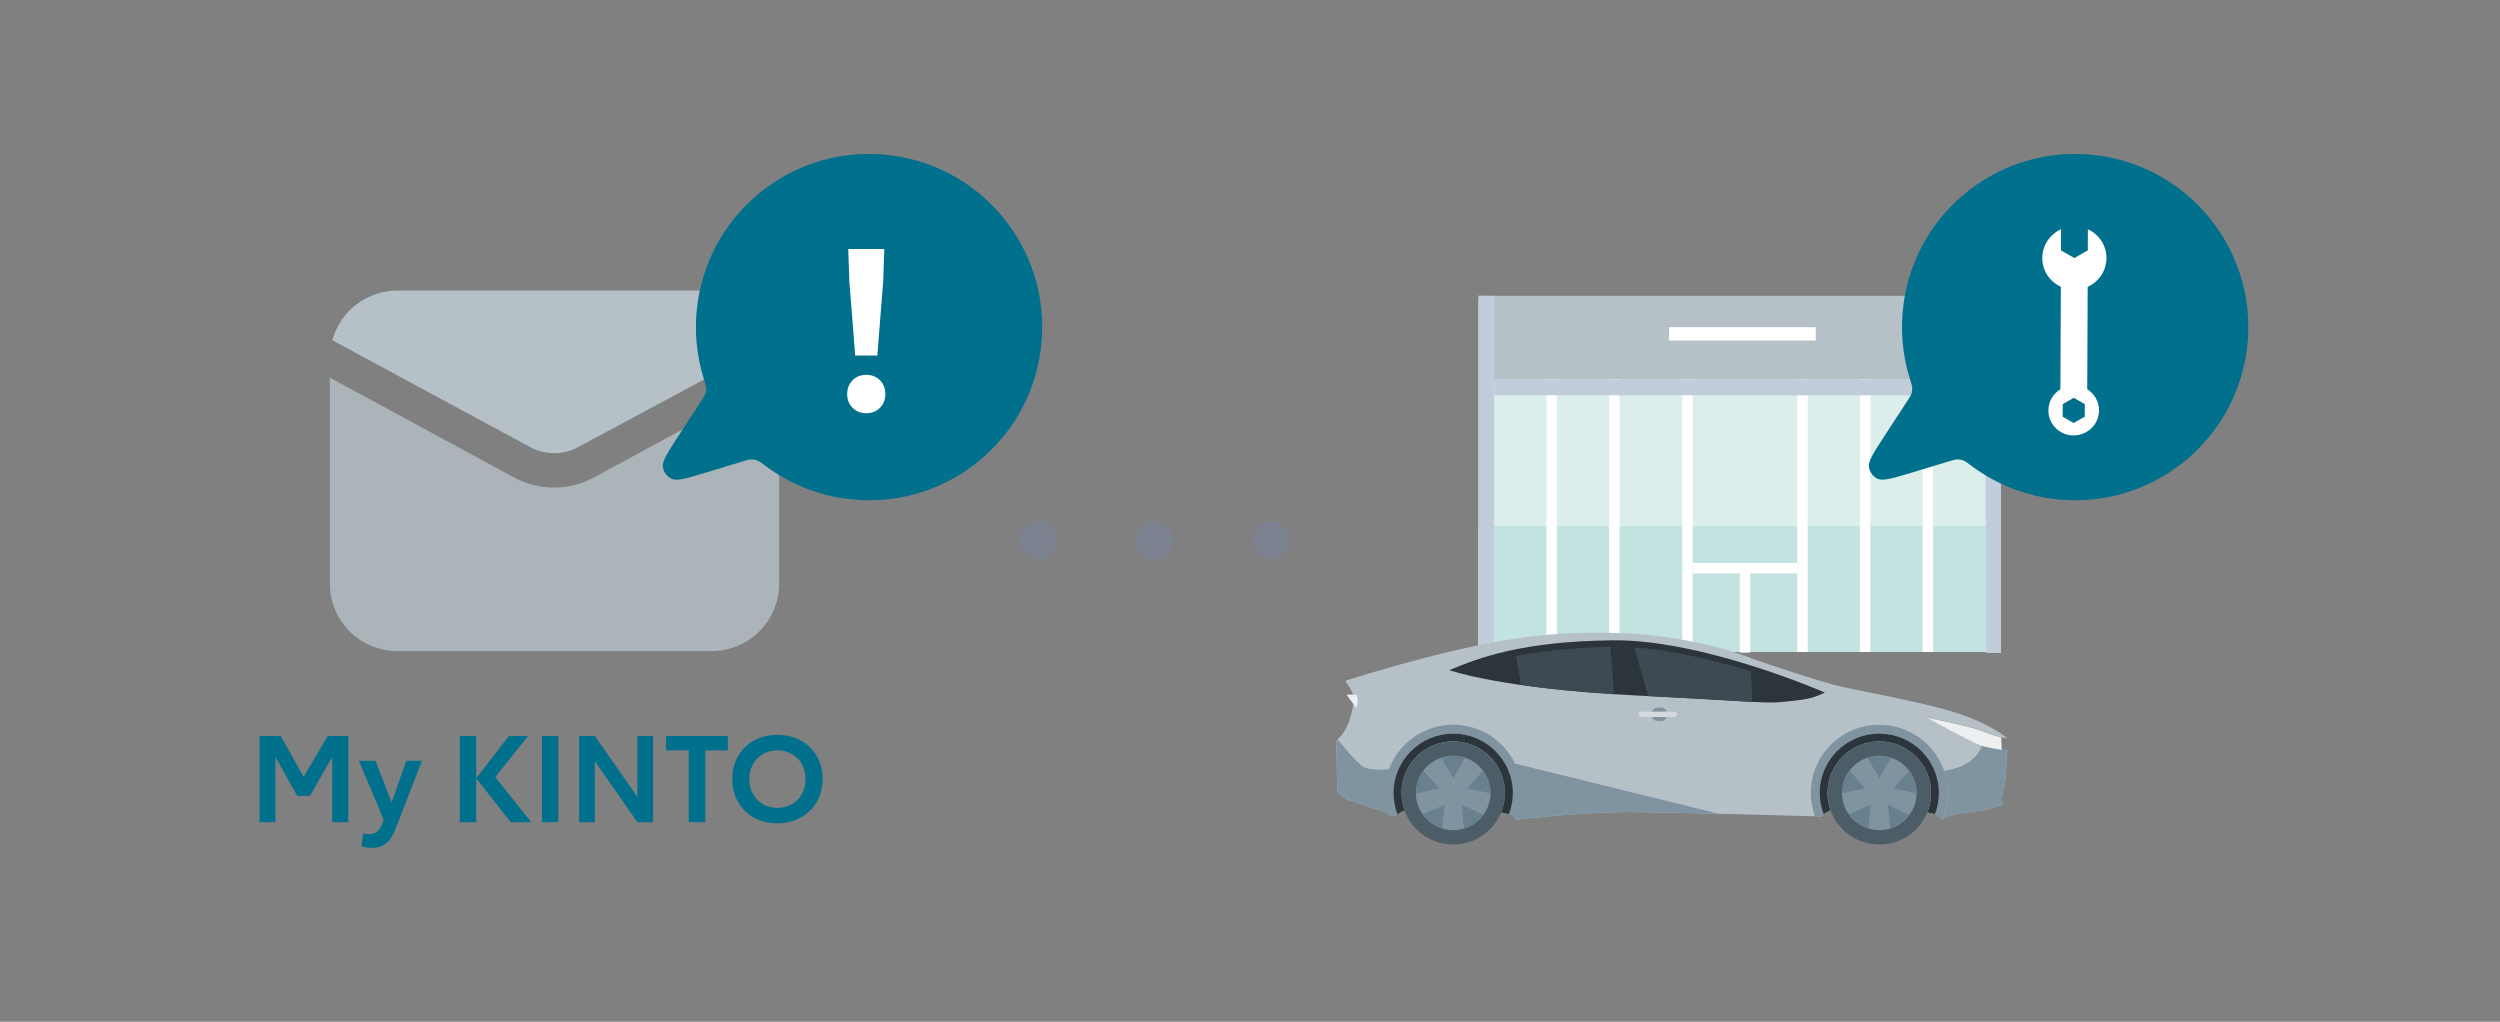 <svg width="345" height="141" viewBox="0 0 345 141" fill="none" xmlns="http://www.w3.org/2000/svg">
<rect x="0" y="0" width="345" height="141" fill="#808080" stroke="none"/>
<mask id="mask0_51_745" style="mask-type:alpha" maskUnits="userSpaceOnUse" x="0" y="0" width="345" height="141">
<rect y="0.547" width="345" height="139.865" fill="#D9D9D9"/>
</mask>
<g mask="url(#mask0_51_745)">
<path d="M107.264 113.627C103.731 113.627 101.052 111.165 101.052 107.515C101.052 103.865 103.714 101.403 107.281 101.403C110.864 101.403 113.526 103.881 113.526 107.482C113.526 111.098 110.864 113.627 107.264 113.627ZM107.281 111.483C109.558 111.483 111.165 109.826 111.165 107.515C111.165 105.204 109.558 103.547 107.281 103.547C105.02 103.547 103.413 105.204 103.413 107.515C103.413 109.826 105.02 111.483 107.281 111.483Z" fill="#00708D"/>
<path d="M100.44 101.571V103.547H97.326V113.459H95.049V103.547H91.901V101.571H100.44Z" fill="#00708D"/>
<path d="M87.962 101.571H90.122V113.459H87.962L82.084 105.037V113.459H79.924V101.571H82.101L87.962 109.976V101.571Z" fill="#00708D"/>
<path d="M74.79 113.459V101.571H77.05V113.459H74.79Z" fill="#00708D"/>
<path d="M73.304 113.459H70.474L65.719 107.415V113.459H63.458V101.571H65.719V107.381L70.223 101.571H72.868L68.347 107.247L73.304 113.459Z" fill="#00708D"/>
<path d="M56.056 104.987H58.233L54.532 114.514C53.896 116.172 52.942 117.009 51.284 117.009C50.832 117.009 50.346 116.959 49.878 116.775L50.129 114.983C50.363 115.067 50.614 115.117 50.899 115.117C51.669 115.117 52.239 114.832 52.64 113.895L52.959 113.124L49.526 104.987H51.82L54.047 110.747L56.056 104.987Z" fill="#00708D"/>
<path d="M35.823 113.459V101.571H38.737L41.901 107.197L45.234 101.571H48.063V113.459H45.836V104.484L42.772 109.826H41.014L38.017 104.484V113.459H35.823Z" fill="#00708D"/>
<path d="M107.521 52.124V80.551C107.521 83.017 106.541 85.383 104.797 87.127C103.053 88.871 100.687 89.85 98.221 89.85H54.822C52.355 89.85 49.989 88.871 48.245 87.127C46.501 85.383 45.522 83.017 45.522 80.551V52.124L50.172 54.635L70.941 65.888C72.637 66.802 74.533 67.281 76.459 67.281C78.385 67.281 80.282 66.802 81.977 65.888L102.871 54.542L107.521 52.124Z" fill="#B5C0C7" fill-opacity="0.8"/>
<path d="M107.18 46.947L102.871 49.303L79.776 61.703C78.762 62.251 77.627 62.538 76.475 62.538C75.322 62.538 74.187 62.251 73.173 61.703L50.203 49.303L45.863 46.947C46.399 44.981 47.566 43.246 49.185 42.009C50.804 40.771 52.784 40.099 54.822 40.096H98.221C100.259 40.099 102.239 40.771 103.857 42.009C105.476 43.246 106.643 44.981 107.18 46.947Z" fill="#B5C0C7"/>
<path fill-rule="evenodd" clip-rule="evenodd" d="M116.744 68.822C129.823 70.584 141.853 61.409 143.615 48.331C145.377 35.252 136.203 23.221 123.124 21.459C110.045 19.697 98.014 28.871 96.252 41.95C95.771 45.521 96.106 49.014 97.112 52.241C97.33 52.941 97.439 53.29 97.45 53.574C97.461 53.847 97.432 54.056 97.347 54.316C97.26 54.586 97.085 54.854 96.735 55.391L93.719 60.018C92.138 62.443 91.348 63.655 91.475 64.466C91.584 65.168 92.036 65.77 92.679 66.072C93.422 66.42 94.807 66.001 97.577 65.162L102.409 63.699C103.065 63.5 103.392 63.401 103.694 63.397C103.983 63.393 104.204 63.431 104.475 63.533C104.757 63.639 105.072 63.872 105.701 64.34C108.839 66.671 112.595 68.263 116.744 68.822Z" fill="#00708D"/>
<path d="M118.018 49.061L117.209 38.82L117.059 34.358H122.031L121.881 38.82L121.072 49.061H118.018ZM119.545 57.027C118.786 57.027 118.157 56.777 117.658 56.278C117.159 55.779 116.91 55.15 116.91 54.392C116.91 53.613 117.159 52.974 117.658 52.475C118.157 51.976 118.786 51.726 119.545 51.726C120.304 51.726 120.932 51.976 121.432 52.475C121.931 52.974 122.18 53.613 122.18 54.392C122.18 55.15 121.931 55.779 121.432 56.278C120.932 56.777 120.304 57.027 119.545 57.027Z" fill="white"/>
<path d="M276.134 41.54H204.035V89.971H276.134V41.54Z" fill="#DCEEEC"/>
<path d="M276.134 72.63H204.035V89.978H276.134V72.63Z" fill="#C3E3E0"/>
<path d="M276.134 40.819H204.035V52.384H276.134V40.819Z" fill="#B5C0C7"/>
<path d="M206.198 40.819H204.035V90.055H206.198V40.819Z" fill="#C2CDDB"/>
<path d="M276.134 40.819H274.023V90.109H276.134V40.819Z" fill="#C2CDDB"/>
<path d="M214.849 52.384H213.406V89.975H214.849V52.384Z" fill="white"/>
<path d="M223.504 52.384H222.061V89.975H223.504V52.384Z" fill="white"/>
<path d="M258.112 52.384H256.668V89.975H258.112V52.384Z" fill="white"/>
<path d="M266.762 52.384H265.319V89.975H266.762V52.384Z" fill="white"/>
<path d="M233.597 52.384H232.153V89.975H233.597V52.384Z" fill="white"/>
<path d="M249.459 52.384H248.015V89.975H249.459V52.384Z" fill="white"/>
<path d="M276.133 52.384H206.197V54.554H276.133V52.384Z" fill="#C2CDDB"/>
<path d="M248.015 77.688H233.596V79.135H248.015V77.688Z" fill="white"/>
<path d="M241.527 78.496H240.083V90.061H241.527V78.496Z" fill="white"/>
<path d="M250.571 45.153H230.323V46.994H250.571V45.153Z" fill="white"/>
<g clip-path="url(#clip0_51_745)">
<path d="M209.234 113.116C209.234 113.116 218.453 112.007 225.29 112.064C232.129 112.121 251.424 112.676 251.424 112.676C251.424 112.676 251.933 111.926 252.638 111.874C253.343 111.822 266.007 112.122 266.007 112.122C266.007 112.122 267.124 112.237 267.578 112.676L268.031 113.116C268.031 113.116 268.613 112.437 271.487 112.125C274.362 111.812 276.4 111.083 276.4 111.083C276.4 111.083 276.138 110.538 276.351 109.458C276.564 108.378 276.712 107.904 276.712 107.904L277.014 103.565C277.014 103.565 274.4 103.21 273.245 102.812C272.091 102.413 265.778 98.96 265.778 98.96C265.778 98.96 271.394 100.112 273.053 100.687C274.713 101.262 275.315 101.626 277.014 101.865C277.014 101.865 274.42 99.691 269.3 98.16C264.18 96.63 255.751 95.237 253.02 94.489C250.289 93.741 242.951 91.395 240.801 90.511C238.651 89.629 231.074 87.521 222.986 87.352C214.897 87.183 206.698 87.404 185.839 93.877C185.839 93.877 185.699 93.947 185.719 94.103C185.739 94.258 187.087 95.543 186.773 97.157C186.461 98.772 186.086 100.64 184.591 102.027C184.283 102.334 184.414 102.704 184.414 102.704C184.414 102.704 184.518 108.72 184.559 109.05C184.6 109.381 184.829 109.733 185.534 110.125C186.239 110.518 192.55 112.483 192.55 112.483C192.55 112.483 192.782 111.659 193.717 111.609C194.653 111.558 208.361 112.131 208.361 112.131L209.234 113.117V113.116Z" fill="#B5C0C7"/>
<path d="M208.36 112.129C208.36 112.129 194.652 111.556 193.717 111.607C192.781 111.657 192.549 112.481 192.549 112.481C192.549 112.481 186.24 110.517 185.534 110.123C184.827 109.73 184.599 109.379 184.559 109.048C184.516 108.718 184.414 102.702 184.414 102.702C184.414 102.702 184.283 102.332 184.591 102.025C184.591 102.025 186.815 104.825 187.923 105.677C189.03 106.528 191.689 106.13 191.689 106.13L209.063 105.372L237.197 112.298C232.589 112.186 227.977 112.086 225.29 112.063C218.451 112.007 209.234 113.115 209.234 113.115L208.36 112.129Z" fill="#8093A0"/>
<path d="M276.712 107.911C276.712 107.911 276.565 108.385 276.351 109.465C276.138 110.545 276.4 111.09 276.4 111.09C276.4 111.09 274.362 111.82 271.487 112.132C268.755 112.429 268.095 113.056 268.036 113.118C268.52 111.988 268.787 110.742 268.787 109.437C268.787 108.362 268.605 107.329 268.272 106.366C272.817 105.766 273.485 102.897 273.485 102.897C274.727 103.262 277.014 103.572 277.014 103.572L276.712 107.911Z" fill="#8093A0"/>
<path d="M259.342 100.023C264.558 100.023 268.787 104.235 268.787 109.431C268.787 110.738 268.519 111.982 268.036 113.112C268.034 113.116 268.031 113.117 268.031 113.117L267.578 112.678C267.439 112.543 267.237 112.439 267.024 112.359C267.373 111.45 267.568 110.462 267.568 109.429C267.568 104.904 263.885 101.236 259.342 101.236C254.798 101.236 251.115 104.904 251.115 109.429C251.115 110.473 251.314 111.469 251.67 112.388C251.514 112.544 251.424 112.676 251.424 112.676C251.424 112.676 251.078 112.666 250.465 112.649C250.097 111.645 249.896 110.56 249.896 109.428C249.896 104.232 254.125 100.02 259.342 100.02V100.023Z" fill="#8093A0"/>
<path d="M200.545 100.023C205.761 100.023 209.99 104.235 209.99 109.431C209.99 110.738 209.723 111.982 209.239 113.112C209.237 113.116 209.235 113.117 209.235 113.117L208.781 112.678C208.642 112.543 208.44 112.439 208.227 112.359C208.577 111.45 208.771 110.462 208.771 109.429C208.771 104.904 205.089 101.236 200.545 101.236C196.001 101.236 192.318 104.904 192.318 109.429C192.318 110.473 192.517 111.469 192.874 112.388C192.717 112.544 192.627 112.676 192.627 112.676C192.627 112.676 192.281 112.666 191.668 112.649C191.3 111.645 191.099 110.56 191.099 109.428C191.099 104.232 195.328 100.02 200.545 100.02V100.023Z" fill="#8093A0"/>
<path d="M265.776 98.992C265.776 98.992 271.392 100.144 273.051 100.719C274.407 101.189 275.058 101.519 276.178 101.753L276.232 103.481C275.367 103.345 273.997 103.103 273.244 102.844C272.087 102.446 265.776 98.992 265.776 98.992Z" fill="#EEEFF0"/>
<path d="M265.957 112.123C266.297 111.293 266.487 110.384 266.487 109.43C266.487 105.501 263.289 102.314 259.342 102.314C255.396 102.314 252.198 105.5 252.198 109.43C252.198 110.29 252.351 111.114 252.631 111.876C252.225 111.91 251.885 112.173 251.671 112.388C251.314 111.47 251.116 110.473 251.116 109.43C251.116 104.905 254.799 101.237 259.342 101.237C263.886 101.237 267.569 104.905 267.569 109.43C267.569 110.463 267.375 111.449 267.025 112.36C266.544 112.18 266.006 112.124 266.006 112.124C266.006 112.124 265.988 112.124 265.954 112.124L265.957 112.123Z" fill="#2C353B"/>
<path d="M259.341 116.547C255.395 116.547 252.197 113.361 252.197 109.43C252.197 105.5 255.395 102.314 259.341 102.314C263.287 102.314 266.486 105.5 266.486 109.43C266.486 113.361 263.287 116.547 259.341 116.547Z" fill="#4C5D68"/>
<path d="M259.343 114.56C256.497 114.56 254.191 112.262 254.191 109.428C254.191 106.594 256.497 104.297 259.343 104.297C262.188 104.297 264.495 106.594 264.495 109.428C264.495 112.262 262.188 114.56 259.343 114.56Z" fill="#8093A0"/>
<path d="M257.695 104.561C258.213 104.387 258.767 104.29 259.344 104.29C259.922 104.29 260.476 104.387 260.994 104.561L259.344 107.405L257.695 104.561Z" fill="#69808F"/>
<path d="M263.476 106.356C264.117 107.212 264.496 108.272 264.496 109.421C264.496 109.441 264.495 109.46 264.495 109.48L261.269 108.798L263.476 106.356Z" fill="#69808F"/>
<path d="M263.496 112.461C262.848 113.338 261.926 114.003 260.855 114.33L260.533 111.049L263.496 112.462V112.461Z" fill="#69808F"/>
<path d="M255.14 112.388L258.152 111.053L257.808 114.321C256.718 113.983 255.787 113.294 255.141 112.388H255.14Z" fill="#69808F"/>
<path d="M254.193 109.48C254.193 109.46 254.191 109.441 254.191 109.421C254.191 108.272 254.571 107.212 255.211 106.356L257.418 108.798L254.193 109.48Z" fill="#69808F"/>
<path d="M207.158 112.123C207.498 111.293 207.688 110.384 207.688 109.43C207.688 105.501 204.49 102.314 200.543 102.314C196.597 102.314 193.399 105.5 193.399 109.43C193.399 110.29 193.553 111.114 193.833 111.876C193.426 111.91 193.087 112.173 192.872 112.388C192.515 111.47 192.317 110.473 192.317 109.43C192.317 104.905 196 101.237 200.543 101.237C205.087 101.237 208.77 104.905 208.77 109.43C208.77 110.463 208.576 111.449 208.226 112.36C207.745 112.18 207.207 112.124 207.207 112.124C207.207 112.124 207.189 112.124 207.155 112.124L207.158 112.123Z" fill="#2C353B"/>
<path d="M187.061 95.861H185.817L187.164 97.699C187.164 97.699 187.599 96.914 187.164 95.861" fill="#EEEFF0"/>
<path d="M243.884 95.936C244.475 95.724 244.656 94.399 244.656 94.399C244.656 94.399 243.506 92.868 242.012 93.061C240.518 93.254 240.238 93.515 240.106 94.121C239.975 94.727 240.566 95.855 240.763 95.936C240.96 96.018 243.292 96.149 243.883 95.936H243.884Z" fill="#EEEFF0"/>
<path d="M200.543 116.546C196.597 116.546 193.398 113.36 193.398 109.43C193.398 105.5 196.597 102.314 200.543 102.314C204.489 102.314 207.687 105.5 207.687 109.43C207.687 113.36 204.489 116.546 200.543 116.546Z" fill="#4C5D68"/>
<path d="M200.542 114.561C197.697 114.561 195.39 112.263 195.39 109.429C195.39 106.595 197.697 104.298 200.542 104.298C203.388 104.298 205.694 106.595 205.694 109.429C205.694 112.263 203.388 114.561 200.542 114.561Z" fill="#8093A0"/>
<path d="M198.894 104.562C199.412 104.388 199.966 104.291 200.543 104.291C201.12 104.291 201.674 104.388 202.192 104.562L200.543 107.406L198.894 104.562Z" fill="#69808F"/>
<path d="M204.675 106.357C205.315 107.213 205.694 108.273 205.694 109.422C205.694 109.442 205.693 109.461 205.693 109.481L202.468 108.799L204.675 106.357Z" fill="#69808F"/>
<path d="M196.342 112.389L199.354 111.054L199.009 114.322C197.92 113.984 196.988 113.295 196.343 112.389H196.342Z" fill="#69808F"/>
<path d="M195.392 109.481C195.392 109.461 195.391 109.442 195.391 109.422C195.391 108.273 195.77 107.213 196.411 106.357L198.618 108.799L195.392 109.481Z" fill="#69808F"/>
<path d="M204.695 112.462C204.047 113.339 203.125 114.004 202.055 114.331L201.733 111.05L204.695 112.463V112.462Z" fill="#69808F"/>
<path d="M251.839 95.576C251.839 95.576 235.036 88.214 222.52 88.361C210.004 88.508 204.091 90.766 200.002 92.483C200.002 92.483 207.097 95.035 225.625 95.967C244.153 96.899 243.314 97.144 246.665 96.801C250.015 96.458 250.409 96.212 251.839 95.574V95.576Z" fill="#2C353B"/>
<path d="M222.24 89.264L222.735 95.797C217.446 95.462 213.201 94.998 209.879 94.522L209.231 90.525C209.231 90.525 214.365 89.433 222.24 89.264Z" fill="#3E4A52"/>
<path d="M241.627 92.649L241.814 96.857C239.458 96.731 235.458 96.467 227.458 96.056L225.525 89.345C233.091 89.891 241.628 92.65 241.628 92.65L241.627 92.649Z" fill="#3E4A52"/>
<path d="M228.784 97.641H229.216C229.688 97.641 230.071 98.022 230.071 98.493V98.659C230.071 99.13 229.688 99.511 229.216 99.511H228.784C228.312 99.511 227.929 99.13 227.929 98.659V98.493C227.929 98.022 228.312 97.641 228.784 97.641Z" fill="#8093A0"/>
<path d="M226.516 98.197H231.036C231.247 98.197 231.418 98.367 231.418 98.577C231.418 98.787 231.247 98.957 231.036 98.957H226.516C226.305 98.957 226.135 98.787 226.135 98.577C226.135 98.367 226.305 98.197 226.516 98.197Z" fill="#D3D9DD"/>
</g>
<path fill-rule="evenodd" clip-rule="evenodd" d="M283.18 68.821C296.259 70.583 308.29 61.409 310.052 48.33C311.814 35.251 302.64 23.22 289.561 21.458C276.482 19.696 264.451 28.87 262.689 41.949C262.208 45.52 262.542 49.013 263.549 52.24C263.767 52.94 263.876 53.289 263.887 53.573C263.897 53.846 263.868 54.056 263.784 54.315C263.697 54.585 263.522 54.854 263.172 55.39L260.155 60.017C258.575 62.442 257.785 63.654 257.911 64.465C258.021 65.167 258.473 65.769 259.116 66.071C259.859 66.42 261.244 66 264.014 65.161L268.846 63.698C269.501 63.5 269.829 63.4 270.13 63.396C270.42 63.392 270.641 63.431 270.912 63.532C271.194 63.638 271.509 63.872 272.138 64.339C275.276 66.67 279.032 68.262 283.18 68.821Z" fill="#00708D"/>
<path d="M288.039 53.716L288.1 39.581C289.624 38.891 290.686 37.375 290.69 35.611C290.694 33.848 289.648 32.336 288.131 31.638L288.115 34.554L286.26 35.608L284.412 34.549L284.427 31.634C282.904 32.324 281.841 33.839 281.837 35.603C281.833 37.367 282.879 38.878 284.397 39.576L284.335 53.712C283.348 54.322 282.682 55.4 282.678 56.634C282.671 58.544 284.231 60.092 286.156 60.092C288.081 60.092 289.66 58.542 289.668 56.639C289.672 55.404 289.019 54.326 288.039 53.716ZM287.695 57.504L286.168 58.376L284.648 57.504L284.657 55.767L286.184 54.896L287.704 55.767L287.695 57.504Z" fill="white"/>
<circle cx="143.258" cy="74.551" r="2.611" fill="#7C828F"/>
<circle cx="159.341" cy="74.551" r="2.611" fill="#7C828F"/>
<circle cx="175.427" cy="74.551" r="2.611" fill="#7C828F"/>
</g>
<defs>
<clipPath id="clip0_51_745">
<rect width="92.627" height="29.227" fill="white" transform="matrix(-1 0 0 1 277.014 87.32)"/>
</clipPath>
</defs>
</svg>
